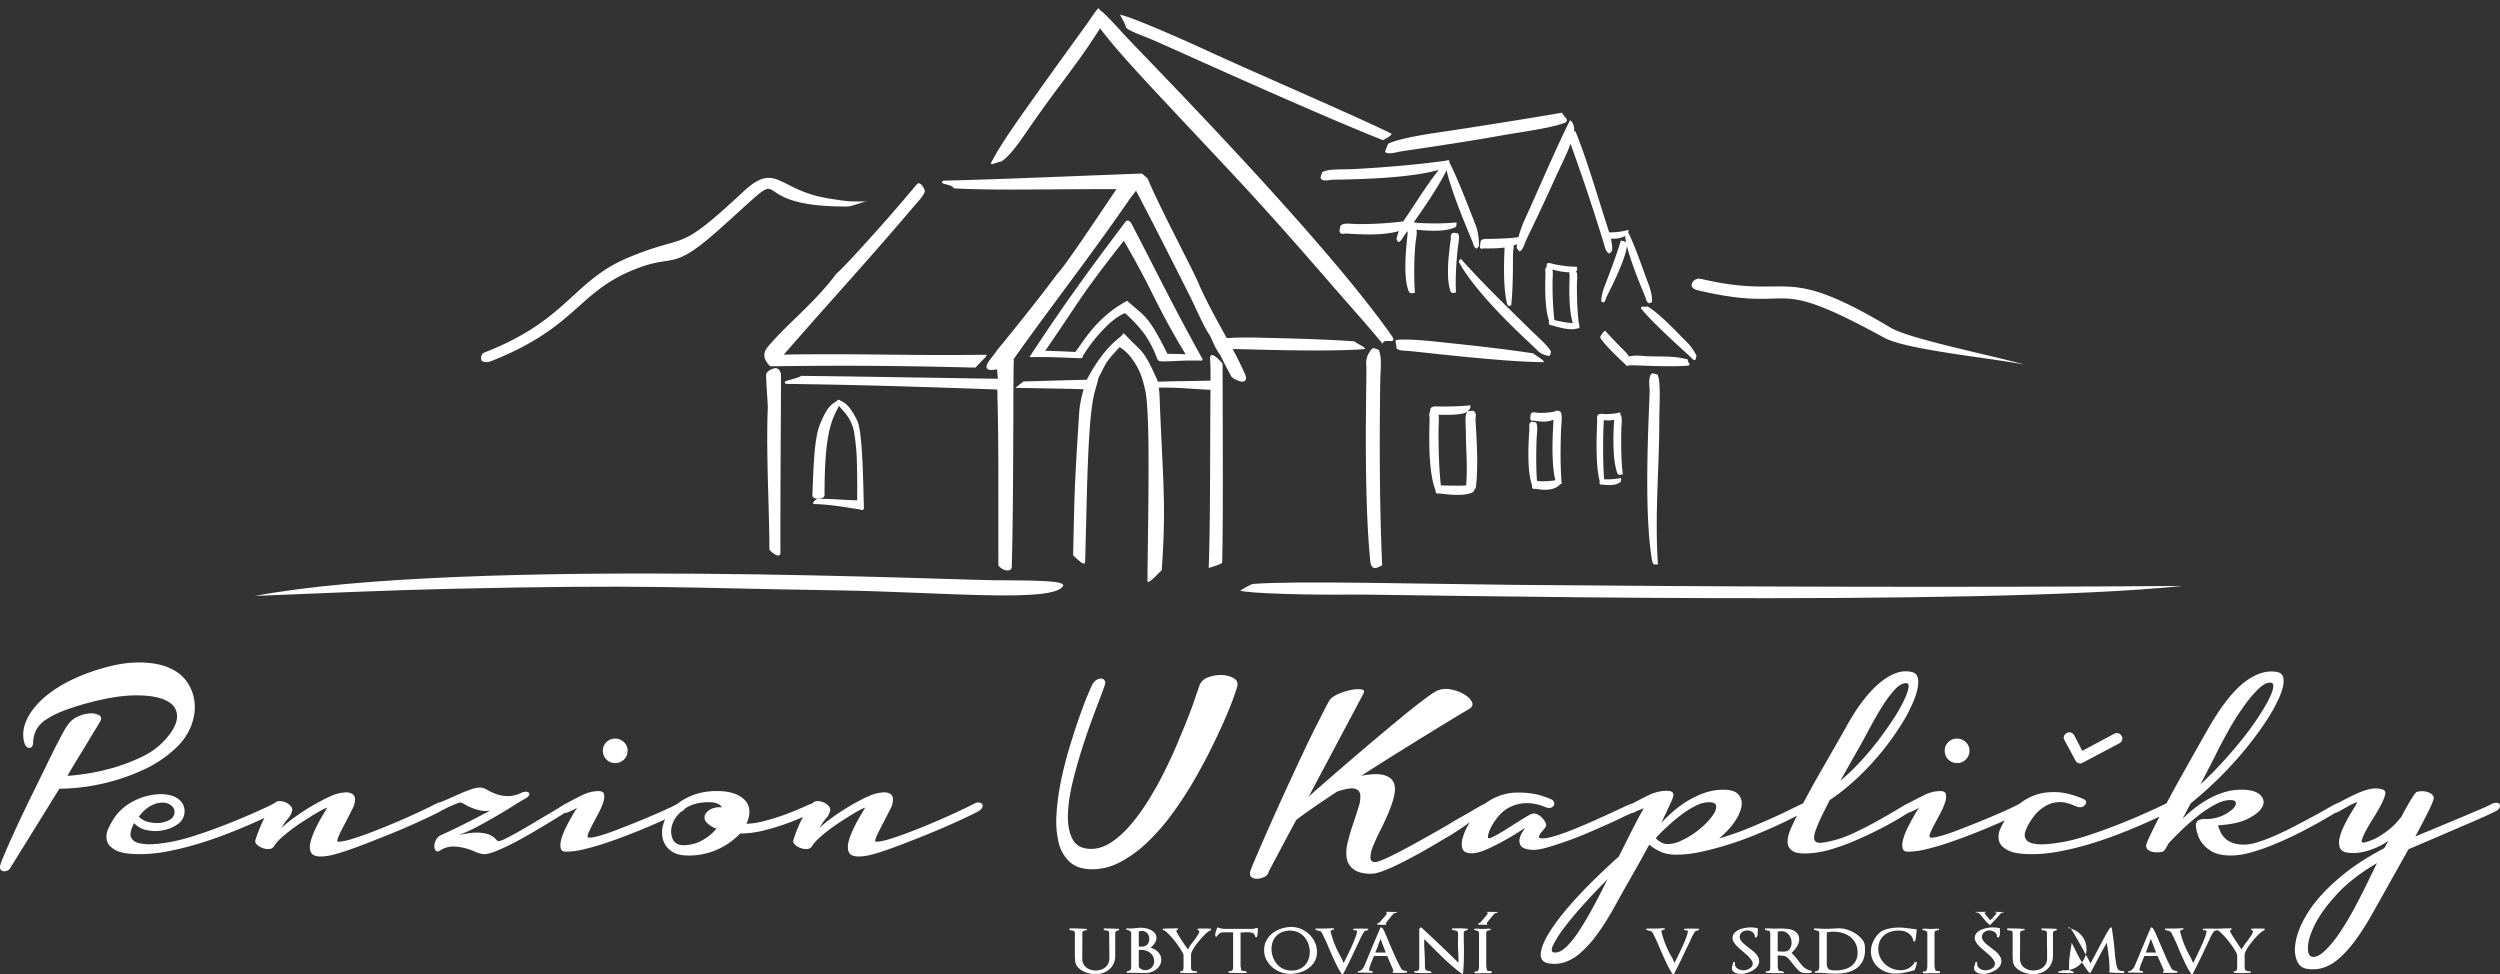 <svg xmlns="http://www.w3.org/2000/svg" width="290" height="113" viewBox="0 0 76.729 29.898"><rect x="0" y="0" width="76.729" height="29.898" fill="#333333" stroke="none"/><g fill="#fff"><path d="M30.836 17.81c-.827.043-16.48-.74-23.015.48 1.744-.073 4.25-.18 5.994-.218 6.132-.138 6.952-.028 11.84.046 3.255.049 6.718.4 6.978-.143.012-.123-.423-.16-1.797-.164M41.426 18.248c1.139-.018 19.172.396 25.563-.265-6.698.053-14.863.021-20.53-.033-2.667-.026-6.784-.133-8.007-.027-.046.004-.309.15-.386.202.19.09 2.222.141 3.36.123" fill-rule="evenodd"/><path d="M25.337 14.09c-.021.317-.03.673-.031 1.094.005.054-.036.09-.092.108a.372.372 0 0 1-.144.014c-.07-.008-.13-.038-.136-.092-.001-.017.001-.042.002-.06.031-.877.061-1.7.218-2.097.213-.538.34-.624.471-.713.031-.021.063-.043.097-.071l.009-.008.01.004c.055.021.058.064.032.134-.014.036-.037.082-.065.137a2.674 2.674 0 0 0-.26.698c-.055.26-.09.536-.11.852"/><path d="M26.306 15.438c.005-.404.006-.822-.006-1.204a6.602 6.602 0 0 0-.09-.99c-.069-.346-.25-.548-.372-.684-.107-.12-.173-.193-.09-.273l.01-.01.051.026c.135.07.258.132.493.587.156.301.185 1.562.208 2.534l.003.164c-.002.032-.015.05-.033.057a.063.063 0 0 1-.043 0 .14.14 0 0 1-.04-.022.234.234 0 0 1-.09-.185"/><path d="M26.455 15.645c-.132-.019-.26-.039-.381-.058-.354-.056-.658-.104-1.093-.117a.026.026 0 0 1-.02-.007c-.007-.009-.009-.02-.004-.033a.106.106 0 0 1 .013-.025.318.318 0 0 1 .122-.097l.004-.001h.004c.313.005.479.014.676.025.165.009.354.02.668.03h.001c.018.001.031.027.04.062a1.01 1.01 0 0 1 .022.158.103.103 0 0 1-.01.04c-.008.013-.02.022-.033.023h-.008zM23.93 11.507c-.003 1.421-.022 3.9-.018 5.474-.003.08-.164-.018-.257-.124-.01-1.338-.104-2.993-.051-4.315.006-.163-.039-.564-.051-1.032-.001-.095.2-.171.252-.173.052-.001.125.075.126.17" fill-rule="evenodd"/><path d="M37.523 11.167l.003 1.223c.005 1.696.012 3.693-.015 4.876v.007l-.006.006c-.034.038-.29.117-.366.14l-.042.014.002-.028c.036-1.083.04-2.466.044-3.77.002-.584.004-1.152.009-1.67-.19-.01-.356-.02-.516-.03-.345-.023-.658-.044-1.074-.039.022.116.027.26.033.416l.003.101c.021.522.043.967.062 1.364.066 1.368.106 2.178-.005 3.718l-.001.012-.011.005a1.815 1.815 0 0 0-.077.076c-.103.104-.267.27-.319.27-.02 0-.03-.012-.03-.036.003-.355.008-.722.013-1.091.025-1.965.052-4.007-.07-4.7-.016-.087-.035-.154-.05-.209a2.044 2.044 0 0 0-.324-.748 1.374 1.374 0 0 0-.42-.421c-.37.389-.412.473-.538.723l-.115.223c-.005.038-.027.119-.067.262l-.046.163c-.183.66-.224 2.353-.266 4.086-.01.384-.019.77-.03 1.147 0 .01-.002.017-.006.023-.011.02-.032.022-.058.012a.314.314 0 0 1-.066-.038 2.014 2.014 0 0 1-.233-.209l-.005-.006.012-.553c.033-1.472.038-1.7.176-3.85a2.87 2.87 0 0 1 .052-.357c.026-.131.058-.255.083-.332-.313-.01-.676-.018-1.03-.025l-1.012-.017h-.056l.253-.199h.007c.234-.004.487-.011.773-.02.332-.01.71-.022 1.16-.03.426-.807.787-1.113.98-1.277a.64.64 0 0 0 .135-.132l.012-.023.044.042.002-.003.014.015c.126.137.223.23.303.308.252.243.351.34.695 1.128.338-.011.557-.014.808-.017.213-.003.45-.006.806-.015v-.37c0-.031-.002-.07-.005-.118-.003-.053-.007-.117-.008-.197 0-.147.094-.11.192-.03.083.068.17.169.186.187l.005.006v.007z"/><path d="M34.666 6.048c-1.226 1.784-2.336 3.186-3.6 4.967.015.068.006.162.005.205-.006.201-.001.4-.008.6-.004 1.673-.008 4.298-.052 5.6-.022.07-.189.08-.328-.078-.013-1.481.018-3.503-.03-5.173a1.56 1.56 0 0 0-.011-.252c-2.24-.084-4.068-.14-6.495-.175-.12-.001.342-.091.457-.166 2.368.027 3.257.048 6.068.09a12.306 12.306 0 0 1-.033-.383c-.605.145-.204-.217-.03-.473.516-.65 1.197-1.466 1.88-2.39.247-.245 1.256-1.78 1.852-2.655-2.584-.004-3.623.044-5.042-.022-.063-.12-.504-.154-.287-.16 2.132-.055 3.405-.121 5.986-.214a.055.055 0 0 1 .033 0 .045.045 0 0 1 .034.023c.036.037.109.079.134.132.365.883 1.475 2.95 1.591 3.286.474 1.035 1.022 1.854 1.387 2.694.14.322-.319.093-.351.032-.168-.313-.181-.342-.334-.649-.184-.241-.245-.483-.345-.642-.811-1.615-1.557-3.1-2.251-4.423a.197.197 0 0 1-.015-.066c-.064.108-.179.242-.215.292" fill-rule="evenodd"/><path d="M23.903 13.268l.008-1.76v-.004a.179.179 0 0 0-.04-.106c-.02-.025-.045-.04-.065-.04h-.001a.427.427 0 0 0-.169.068c-.036.025-.063.054-.063.084.006.237.02.458.033.64.012.174.02.312.018.393-.034.852-.007 1.843.019 2.798.014.523.029 1.035.032 1.508.047.053.11.102.16.127a.137.137 0 0 0 .044.015c.006 0 .01 0 .011-.002l.002-.007c-.003-1.034.004-2.457.01-3.714"/><path d="M23.97 11.507c0 .431-.003.96-.006 1.53l-.002.255c-.006 1.251-.013 2.662-.01 3.69a.08.08 0 0 1-.012.04.061.061 0 0 1-.029.023.083.083 0 0 1-.038.005.149.149 0 0 1-.03-.007.547.547 0 0 1-.129-.076.698.698 0 0 1-.089-.084l-.01-.011v-.015a45.825 45.825 0 0 0-.011-.738l-.02-.776c-.027-.957-.054-1.949-.02-2.802.002-.039 0-.092-.003-.158l-.015-.23v-.005c-.012-.18-.027-.398-.033-.637 0-.026.009-.05.024-.072a.253.253 0 0 1 .065-.062.522.522 0 0 1 .201-.08h.003c.019 0 .04.007.059.018.018.01.037.026.052.045a.239.239 0 0 1 .053.142v.005z"/><path d="M30.257 10.928l.01-.01.01.01-.34.355a173.157 173.157 0 0 0-2.964-.053c-.98-.008-2.01-.005-3.262.011h-.077l-.022-.026c-.092-.106-.268-.307-.044-.573.249-.297.541-.581.846-.877.419-.407.862-.838 1.252-1.36l.003-.004c.14-.114.573-.579 1.054-1.114a52.37 52.37 0 0 0 1.422-1.639.07.07 0 0 1 .025-.019c.025-.01.05-.004.076.012a.27.27 0 0 1 .064.064.443.443 0 0 1 .072.145c.021.09-.197.33-.29.434l-.027.03c-.871 1.027-1.6 1.847-2.364 2.705a227.45 227.45 0 0 0-1.646 1.865c1.2-.02 2.156-.01 3.133 0 .932.01 1.884.02 3.088.004v.04h-.02zm0-.02h-.007a.015.015 0 0 1 .004-.003z" fill-rule="evenodd"/><path d="M28.972 5.59c0 .004.003.004.01.003-.007-.004-.01-.008-.01-.003"/><path d="M34.699 6.07c-.35.509-.69.986-1.026 1.45-.334.46-.668.912-1.005 1.367l-.769 1.042c-.259.353-.522.716-.79 1.095.008.057.005.123.003.169l-.002.029-.002.138-.002.3c0 .054-.001.108-.003.161v.154a566.55 566.55 0 0 1-.012 2.878c-.007.995-.019 1.937-.04 2.568l-.002.01a.096.096 0 0 1-.029.044.122.122 0 0 1-.036.022.168.168 0 0 1-.044.01.292.292 0 0 1-.1-.011.366.366 0 0 1-.098-.049.475.475 0 0 1-.089-.078l-.01-.011v-.015c-.002-.26-.003-.539-.003-.828v-.913c.002-1.13.004-2.354-.027-3.432-.002-.013 0-.036.001-.05l-.001-.052-.003-.058-.005-.055a411.007 411.007 0 0 0-3.142-.104 227.107 227.107 0 0 0-3.316-.069.078.078 0 0 1-.041-.01.038.038 0 0 1-.019-.034c0-.021.023-.037.059-.05.029-.011.069-.023.114-.035h.003c.114-.033.265-.075.32-.11l.01-.007h.011c1.456.017 2.353.031 3.48.05l.179.002c.654.01 1.396.023 2.365.037-.01-.097-.019-.195-.026-.293a.691.691 0 0 1-.222.02c-.06-.008-.091-.035-.1-.074-.01-.042.01-.096.048-.156.035-.057.084-.12.133-.182l.002-.002c.04-.052.082-.104.113-.15.042-.069.16-.2.217-.271l.234-.291c.216-.268.448-.556.69-.864.242-.306.491-.63.74-.966l.004-.004c.093-.093.3-.377.553-.742.256-.367.554-.811.832-1.223l.42-.622c-.858-.001-1.544.004-2.13.008h-.019c-.566.004-1.04.007-1.488.004a32.59 32.59 0 0 1-1.332-.034l-.023-.002-.01-.02c-.013-.024-.055-.046-.104-.065a1.485 1.485 0 0 0-.153-.046.43.43 0 0 1-.06-.018c-.022-.01-.035-.022-.035-.04 0-.019.01-.032.031-.04a.227.227 0 0 1 .067-.008c1.371-.036 2.388-.076 3.627-.125l.038-.001c.673-.027 1.414-.056 2.317-.09h.01l.013-.001h.013l.01.003a.107.107 0 0 1 .036.015.084.084 0 0 1 .013.01l.009.012.016.014.023.019c.018.014.037.03.055.047a.216.216 0 0 1 .045.06l.001.003c.202.487.632 1.34.996 2.06l.002.005c.292.577.54 1.068.593 1.22.118.258.24.502.363.736.124.235.248.46.369.68.242.44.471.856.655 1.277a.348.348 0 0 1 .028.095c.004.03 0 .055-.01.075a.092.092 0 0 1-.032.035.117.117 0 0 1-.047.017.198.198 0 0 1-.044.001.331.331 0 0 1-.05-.008.671.671 0 0 1-.154-.062.33.33 0 0 1-.114-.086 15.26 15.26 0 0 1-.278-.535c-.019-.036-.037-.075-.055-.111a2.074 2.074 0 0 1-.24-.433l-.001-.001a4.217 4.217 0 0 0-.052-.113 1.017 1.017 0 0 0-.052-.096c-.17-.246-.445-.885-.597-1.187a426.092 426.092 0 0 0-1.125-2.217c-.18-.35-.355-.687-.525-1.01a2.296 2.296 0 0 1-.052.07c-.027.037-.05.065-.07.09l-.045.059z"/><path d="M34.415.967c.05.06.304.325.697.734 1.662 1.728 5.807 6.038 7.608 8.613.055.078.055.118.025.14-.025.017-.07.015-.118.012-.073-.003-.16-.007-.179.053l-.011.034-.023-.028c-.394-.473-.706-.827-1.048-1.216-.177-.2-.362-.411-.58-.664-1.812-2.09-2.579-2.906-3.832-4.24l-.823-.876-.13-.14c-.882-.94-1.754-1.871-2.238-2.52a18.973 18.973 0 0 1-.606.901c-.626.872-.845 1.103-1.722 2.38-.226.329-.465.644-.696.805-.096 0-.375.15-.32.042.297-.588.874-1.38 1.413-2.14.805-1.136 1.58-2.187 1.634-2.278a4.39 4.39 0 0 1 .186-.26.094.094 0 0 1 .005-.012l.001-.003.003-.003a.044.044 0 0 1 .014-.01c.029-.031.045-.04.055-.033.007.01.017.03.028.053a.8.8 0 0 1 .123.097c.113.104.282.282.534.558zM35.266 1.177c.36.143 4.938 2.239 7.184 3.127.07-.052.329-.168.235-.213-1.218-.593-4.027-1.796-5.672-2.552C36.168 1.15 34.765.535 34.378.45c-.014-.003.198.349.173.38.06.098.354.204.715.347M43.184 10.768c.163.003 2.837.337 4.163.347.15.001-.244-.22-.281-.268-1.012-.156-2.1-.267-3.032-.366-.439-.046-1.017-.084-1.202-.04-.007.002.033.218.028.246.043.053.14.077.324.08M37.754 10.712c.16-.01 2.808.102 4.107.004.147-.01-.257-.195-.297-.24-1.004-.07-2.079-.092-3-.114-.434-.01-1.003 0-1.18.058-.007.003.05.21.046.24.047.048.144.063.324.052M41.935 11.222c.02.266-.1 3.788.12 5.992.04.4.32.127.366.144-.084-1.873-.082-3.782-.063-5.392.008-.758.065-.91-.037-1.227a.743.743 0 0 0-.184-.056.616.616 0 0 0-.202.539M50.628 11.92c.022.228-.213 3.55.07 5.241.04.23.075.14.186.167-.1-1.536.041-2.991.042-4.312 0-.622.053-1.255-.048-1.514a.802.802 0 0 0-.177-.044c-.077.064-.098.203-.073.462M42.913 4.663c.134-.032 1.622-.23 3.129-.498.672-.12 1.492-.22 1.95-.384.227-.081-.007-.197-.048-.322a187.9 187.9 0 0 1-3.939.627c-.541.081-1.174.206-1.396.325a1.423 1.423 0 0 0-.1.252c.058.056.18.055.404 0M47.172 10.742c-.101-.12-1.65-1.461-2.328-2.58-.1-.165-.078-.145-.007-.217.707.79 1.416 1.47 2.053 2.098.3.296.622.565.713.749a.68.68 0 0 1-.037.126c-.056.015-.278-.038-.394-.176M44.513 7.448c.01-.081.017-.135.016-.146a.187.187 0 0 1 .01-.101.105.105 0 0 1 .067-.056h.008c.017 0 .053.005.081.009.026.003.049.008.053.014.051.065.032.187.011.323a2.88 2.88 0 0 0-.02.145c-.02.197-.04.413-.05.638a7.036 7.036 0 0 0-.004.686l.001.023-.022-.003c-.004 0-.013.001-.023.004-.043.012-.1.027-.13-.063-.137-.425-.04-1.156.001-1.473M50.04 11.211c.07-.01 1.122.061 1.767.012.116-.009-.027-.116-.003-.19-.481-.135-.976-.07-1.41-.11a1.275 1.275 0 0 0-.4.016l-.02-.029a.901.901 0 0 0-.1-.123 16.64 16.64 0 0 1-.602-.627l-.013-.014-.015.015c-.026.026-.16.164-.122.22.16.233.525.579.68.727a2.115 2.115 0 0 1 .115.111c.016.012.03.015.043.012l.01-.003.003-.008.004-.007c.019.003.04.002.063-.002" fill-rule="evenodd"/><path d="M47.54 9.844v.016c-.001.012-.005.052-.003.06.006.024.016.04.03.051.015.011.033.015.056.013a.88.88 0 0 1 .068.019c.15.044.481.141.69.084a.144.144 0 0 0 .05-.01l.02-.005.025.004-.004-.025-.002-.014c.005-.013.003-.03 0-.062l-.005-.045h-.009a7.712 7.712 0 0 1-.045-.547c-.01-.218-.013-.429-.013-.621 0-.047.002-.095.005-.141.006-.127.011-.241-.033-.305.04-.019.038-.03.032-.086l-.005-.043h-.017c-.098 0-.208-.008-.316-.02a4.061 4.061 0 0 1-.354-.056c-.023-.004-.046-.01-.067-.017-.07-.019-.13-.035-.164 0-.004.005-.007.02-.008.038 0 .012-.004.049-.002.058l.003.007a.086.086 0 0 0-.04.05.194.194 0 0 0 0 .097c.002.011.001.063-.001.141-.008.292-.026.947.11 1.36zm.106-1.572c.124.033.34.087.524.084a.21.21 0 0 0 .003.09c.002.01 0 .063-.002.142-.008.286-.025.916.102 1.333a3.866 3.866 0 0 1-.494-.08c-.023-.004-.046-.011-.068-.018l-.004-.002a7.83 7.83 0 0 1-.045-.547c-.01-.217-.013-.426-.012-.616 0-.046.002-.094.004-.14.005-.094.009-.181-.008-.246"/><path d="M46.804 7.454c.035-.1.443-.909.892-1.91.18-.403.378-.78.507-1.13a66.099 66.099 0 0 1 1.037 3.11c.039.168.1.246.154.258a.645.645 0 0 0 .087-.091 1.371 1.371 0 0 0-.041-.367c.13.007.303-.002.438-.084l.001.017c.006.056.016.116.03.18a.324.324 0 0 0-.164-.05c-.138.466-.35 1.011-.5 1.404-.072.184-.106.378-.097.464 0 .003.045.024.062.03.036-.012.06-.052.08-.13.017-.067.56-1.044.645-1.6.12.486.381 1.12.506 1.423.039.094.064.156.068.17a.39.39 0 0 0 .04.106.114.114 0 0 0 .061.052l.006.002.006-.002a.671.671 0 0 0 .048-.02c.018-.009.032-.02.033-.028a.934.934 0 0 0-.022-.244 1.728 1.728 0 0 0-.082-.283 25.063 25.063 0 0 1-.159-.432c-.14-.389-.302-.835-.452-1.131l-.006-.01h-.012c.008-.02.008-.046.012-.104-.192.058-.424.08-.583.077h-.012a7.532 7.532 0 0 0-.052-.167c-.265-.814-.643-2.116-.986-2.94a.286.286 0 0 0-.039.017c.02-.167-.042-.309-.126-.348-.453.915-1 2.198-1.382 3.036a3.138 3.138 0 0 0-.196.547c-.216.037-.45.044-.65.05l-.186.007c-.032.001-.063 0-.094 0-.09-.002-.171-.003-.226.053a.222.222 0 0 0-.012.064 1.393 1.393 0 0 1-.017.111v.005c0 .032.01.052.03.062.018.01.043.008.075-.003.007-.002.043-.001.098 0 .122 0 .334.003.552-.028.001.02 0 .075-.004.153-.012.33-.038 1.077.08 1.56.02.075.049.085.077.078.009-.002.017-.007.024-.01.005-.003.007-.006.008-.005l.02.004.002-.02c.025-.24.037-.495.044-.747.007-.25.008-.5.008-.73 0-.08.006-.148.012-.207.005-.053.009-.099.007-.139.038-.012.074-.025.11-.04-.007.04-.011.077-.015.113 0 .007.06.083.083.108.06-.007.11-.085.172-.26M45.2 7.442c-.005-.019-.037-.095-.085-.212-.176-.421-.567-1.36-.718-2.003-.12.244-.292.531-.473.811-.185.287-.38.567-.536.787.028.002.059.006.09.01l.11.01c.163.009.365.014.574.011.176-.003.356-.011.52-.028l.022-.002-.003.054c-.002.067-.003.08-.07.109-.17.073-.405.094-.629.093a5.34 5.34 0 0 1-.533-.033c.026.068.01.167-.006.276-.007.045-.015.093-.02.14a9.893 9.893 0 0 0-.018 1.505l.002.023-.023-.003c-.005-.001-.016.001-.028.004-.047.01-.109.023-.143-.064-.168-.423-.08-1.274-.044-1.635.009-.09.015-.15.013-.16a.25.25 0 0 1-.003-.045c-.071.098-.118.163-.127.18a.603.603 0 0 1-.08.116c-.026.028-.05.04-.075.038h-.01l-.004-.008a.756.756 0 0 1-.029-.051c-.009-.018-.015-.035-.013-.042l.004-.015c.016-.056.037-.132.068-.216-.494.144-1.174.102-1.49.083a1.437 1.437 0 0 0-.167-.006c-.048.011-.085.011-.112 0-.03-.014-.047-.04-.054-.079v-.007l.02-.102a.218.218 0 0 1 .02-.061c.076-.07.209-.06.357-.05.051.003.105.007.157.008a10.878 10.878 0 0 0 1.407-.083l.023-.038.03-.045c.083-.12.178-.265.28-.42.233-.355.502-.766.755-1.076-.909.25-2.37.282-3.019.296a4.596 4.596 0 0 0-.318.011.565.565 0 0 1-.193.011c-.05-.01-.082-.033-.1-.072l-.001-.005.001-.007c.006-.023.02-.07.032-.106.011-.032.023-.06.03-.064.132-.074.374-.078.646-.083.096-.001.196-.003.296-.008.427-.02.953-.057 1.494-.105.459-.042.93-.093 1.361-.153l.057-.02.006.011.03-.004.002.066c.23.444.487 1.104.685 1.614l.116.296c.097.245.106.491.11.63l.001.018c0 .007-.01.022-.023.037a.732.732 0 0 1-.04.041l-.006.006-.01-.001c-.024-.004-.045-.021-.065-.054a.58.58 0 0 1-.05-.129" fill-rule="evenodd"/><path d="M43.874 13.004c.002-.109.004-.18.001-.197a.31.31 0 0 1 0-.134.134.134 0 0 1 .017-.038l.006-.055a.16.16 0 0 1 .012-.05c.05-.062.133-.059.228-.055l.057.001c.133.002.302.001.48-.006.139-.005.284-.014.424-.028l.03-.003v.03c.001.048-.023.09-.056.125a.343.343 0 0 1-.14.089c-.222.059-.58.05-.783.046.015.086.01.2.005.32-.003.064-.005.13-.005.195 0 .265.003.555.015.856.01.26.029.53.057.798l.03.001.135.003c.174.003.417.009.61-.003.035-.382.02-.76.006-1.116-.006-.177-.013-.348-.013-.513 0-.065-.003-.132-.006-.197-.009-.186-.016-.352.05-.438.007-.009.035-.015.068-.02l.097-.01h.006l.006.003a.125.125 0 0 1 .076.082c.011.035.01.08 0 .137-.004.022.002.133.012.297.025.431.072 1.225 0 1.816a.142.142 0 0 1-.063.106.058.058 0 0 1-.03.057c-.226.135-.732.077-.95.051a2.129 2.129 0 0 0-.091-.01c-.027.008-.049.008-.066 0-.02-.01-.031-.028-.037-.054V15.08a.45.45 0 0 0-.015-.069.29.29 0 0 1-.015-.036c-.191-.564-.169-1.546-.159-1.972M46.993 13.112c.003.018 0 .077-.006.167-.02.324-.062 1.057.06 1.51a.093.093 0 0 1 .07-.035c-.014-.2-.02-.4-.022-.595a15.64 15.64 0 0 1 .011-.686c.002-.054.006-.106.01-.156.01-.137.02-.26-.017-.314-.004-.005-.005.006-.018.004l-.061-.01a.05.05 0 0 0-.025.03.195.195 0 0 0-.002.085zm.087 1.76c.013.012.028.007.04.003l.006-.002-.005-.063c-.016.002-.03.008-.037.021-.002.003 0 .01-.002.026l-.002.016zm.01.077c.014-.005.04 0 .08.005.138.02.456.067.635-.09-.02-.009-.038-.03-.053-.072a2.295 2.295 0 0 1-.5.032c-.021-.001-.043-.005-.063-.008l-.012-.002.006.08.003.036-.035-.007-.013.004a.126.126 0 0 1-.063.01c.002.009.003.014.005.016zm.748-2.333v-.014l-.031.008a.92.92 0 0 0-.042-.006h-.008l-.007.003a.114.114 0 0 0-.037.026 2.168 2.168 0 0 1-.51.037c-.019-.001-.039-.005-.058-.008-.065-.01-.123-.02-.16.043a.22.22 0 0 0-.01.048c-.002.02-.01.065-.009.082.003.031.011.053.025.066.018.016.04.018.068.006l.051.009c.121.018.375.056.57-.036l-.005.101c-.021.378-.07 1.235.062 1.758a2.245 2.245 0 0 1-.482.03c-.019-.001-.039-.005-.058-.008l-.025-.003a9.662 9.662 0 0 1-.022-.6c-.002-.24.004-.47.011-.683.002-.05.006-.103.01-.154.012-.147.022-.278-.027-.35-.005-.007-.028-.014-.054-.018a1.478 1.478 0 0 0-.072-.01l-.007-.002-.006.003a.103.103 0 0 0-.063.066.244.244 0 0 0-.003.11 2 2 0 0 1-.007.156c-.02.34-.066 1.122.075 1.578l.014.036a.201.201 0 0 0-.003.04c.003.03.011.052.026.065.018.015.04.017.067.006l.052.008c.146.021.487.071.685-.11a.115.115 0 0 0 .033-.04l.014-.006.035.008-.002-.037c-.022-.282-.03-.565-.032-.838 0-.273.006-.537.014-.778.002-.058.007-.119.011-.177.013-.166.023-.314-.026-.394-.005-.009-.029-.016-.056-.021h-.001zM49.732 12.728v-.072l-.034.008a1.813 1.813 0 0 1-.444.044c-.013 0-.028-.003-.043-.004-.038-.006-.074-.01-.101.008a.57.57 0 0 0-.023-.003l-.009-.001-.008.004a.103.103 0 0 0-.049.07.339.339 0 0 0-.002.113c.002.013 0 .074-.004.165-.013.358-.043 1.182.071 1.658a.237.237 0 0 0 .012.038l-.002.015c-.002.012-.007.04-.005.05.003.022.01.038.025.047.014.01.031.01.052.003l.038.005c.11.011.364.038.51-.069.034-.024.034-.034.034-.082v-.056l-.034.008a2.141 2.141 0 0 1-.484.033 13.372 13.372 0 0 1-.028-.725c-.003-.252 0-.496.004-.72 0-.053.004-.11.006-.163.004-.075.008-.147.006-.209.08.01.204.02.318-.008l-.005.135c-.015.318-.048 1.051.096 1.476.034.1.088.081.128.067l.013-.004.036.006-.004-.036a8.344 8.344 0 0 1-.043-.687c-.005-.224-.003-.44.001-.639.001-.047.005-.097.008-.144.009-.138.017-.262-.032-.328l-.004-.003"/><path d="M51.882 10.954c-.011-.013-.082-.077-.187-.173-.327-.298-.992-.903-1.316-1.298v-.001c-.021-.03-.018-.049 0-.061.018-.013.053-.01.09-.008.033.002.069.004.079-.005l.01-.008.011.007c.326.202.69.574.987.875.075.077.146.15.21.213.064.062.118.128.163.19.063.089.109.171.136.226a.177.177 0 0 1-.01.061.915.915 0 0 1-.018.065l-.004.01-.009.002c-.02.005-.04-.001-.065-.019a.453.453 0 0 1-.077-.076M14.871 10.818c2.561-1 2.708-2.2 4.413-2.913 1.865-.778 1.441-.073 3.521-2.016 1.027-.959 1.068-.05 2.611.199.653.105.64.096 1.198.096-.15.009-.464.153-.609.154-3.533.02-1.343-1.608-3.913.687-1.546 1.382-1.336.705-2.705 1.279-1.68.704-1.733 1.772-4.36 2.798-.07.017-.25.025-.26-.074-.012-.1.035-.193.104-.21M52.211 8.56c2.838.666 2.418-.53 5.824 1.502.575.343 3.192.866 4.106 1.13-.992-.2-3.631-.454-4.307-.824-3.694-2.022-2.546-.712-5.721-1.457-.123-.032-.221-.086-.187-.2.034-.115.162-.182.285-.15" fill-rule="evenodd"/><path d="M51.452 26.232c-.195 0-.36-.032-.496-.096a1.442 1.442 0 0 1-.338-.213l-.017.033c-.173.318-.353.642-.542.973-.19.33-.365.643-.526.938-.195.345-.38.633-.555.864a3.19 3.19 0 0 1-.509.546 1.366 1.366 0 0 1-.484.267 1.03 1.03 0 0 1-.488.017c-.161-.039-.23-.15-.204-.334.025-.183.133-.421.325-.713s.463-.627.813-1.006c.35-.378.768-.784 1.252-1.218l.396-.788c.137-.27.26-.502.372-.697a8.295 8.295 0 0 1-.175.071.318.318 0 0 0-.092.046c-.062.028-.11.035-.146.02-.036-.013-.059-.035-.067-.066-.008-.03-.003-.067.017-.108a.232.232 0 0 1 .112-.105c.184-.1.348-.185.493-.254.144-.07.286-.113.425-.13.083-.01.16-.01.23 0 .07.012.107.048.112.11.006.038-.028.135-.1.29a34.51 34.51 0 0 1-.275.577c.105-.112.226-.227.363-.347.136-.12.286-.23.45-.33.164-.099.338-.181.522-.245.183-.064.375-.096.575-.096.223 0 .377.05.463.15.087.1.116.225.088.375-.028.15-.103.312-.225.484a2.49 2.49 0 0 1-.46.484c.296-.083.586-.183.873-.3a22.294 22.294 0 0 0 1.364-.61c.156-.077.253-.124.292-.141a.208.208 0 0 1 .13-.021c.035.008.06.025.074.05.014.025.011.057-.008.096a.318.318 0 0 1-.13.117 5.349 5.349 0 0 1-.283.154c-.145.075-.323.162-.534.259-.211.097-.446.199-.705.304a10.107 10.107 0 0 1-1.623.505 3.652 3.652 0 0 1-.759.088zm1.001-1.61a.918.918 0 0 0-.409.108c-.144.072-.289.163-.434.271a5.53 5.53 0 0 0-.425.355c-.14.128-.262.25-.367.367a.63.63 0 0 0 .163.13.424.424 0 0 0 .212.053.952.952 0 0 0 .388-.096 2.62 2.62 0 0 0 .784-.546c.109-.111.19-.214.247-.309.055-.094.073-.174.054-.238-.02-.063-.09-.096-.213-.096zm-4.722 4.614c.11 0 .233-.067.367-.2.133-.134.268-.308.404-.522.137-.214.274-.45.414-.71.139-.258.27-.512.392-.763l.033-.058c-.245.245-.487.499-.726.763-.24.264-.442.508-.609.73a3.146 3.146 0 0 0-.346.547c-.064.142-.04.213.07.213zm7.526-4.423c.1-.189.207-.387.32-.596.115-.208.233-.418.356-.63.122-.211.241-.42.358-.626l.334-.584c.161-.3.328-.567.5-.8.173-.234.347-.428.522-.58.175-.154.349-.263.521-.33a.85.85 0 0 1 .51-.042c.122.028.187.117.195.267.009.15-.03.338-.117.563a4.566 4.566 0 0 1-.383.751 8.28 8.28 0 0 1-1.352 1.656 6.471 6.471 0 0 1-.863.693l-.209.417a4.512 4.512 0 0 0-.238.555c-.041.13-.046.222-.012.275.033.053.104.074.213.063.108-.011.254-.042.437-.092.184-.05.388-.13.614-.238.225-.108.443-.22.655-.338.21-.117.397-.224.559-.321.16-.097.272-.163.333-.196.062-.034.113-.046.155-.038.042.009.07.025.083.05.014.025.015.056.004.092a.186.186 0 0 1-.075.096l-.204.125a10.556 10.556 0 0 1-.951.526c-.203.1-.413.196-.63.288a6.56 6.56 0 0 1-.655.238c-.22.066-.424.108-.613.125-.29.028-.488.008-.597-.059a.323.323 0 0 1-.163-.292c0-.128.042-.28.126-.458.083-.179.172-.365.267-.56zm1.226-.85c.2-.167.399-.356.597-.568.197-.211.38-.428.55-.65.17-.223.324-.44.463-.651.14-.212.25-.4.33-.568.08-.166.13-.301.15-.404.02-.103-.004-.155-.071-.155-.111 0-.23.068-.355.205a3.582 3.582 0 0 0-.388.525c-.133.215-.27.452-.408.714-.14.261-.281.517-.426.767zm2.07.7c.205-.11.384-.203.537-.275.153-.072.308-.108.463-.108.1 0 .158.033.171.1a.51.51 0 0 1-.029.254 2.058 2.058 0 0 1-.146.334l-.18.338a3.237 3.237 0 0 0-.129.27c-.03.076-.029.12.005.13.05.011.147-.003.292-.042.144-.038.313-.094.504-.166a29.671 29.671 0 0 0 1.21-.489c.186-.08.345-.151.476-.212.13-.062.212-.103.246-.125.056-.04.107-.055.154-.046.048.008.08.026.096.054.017.028.017.064 0 .108-.016.045-.055.084-.117.117l-.266.13a20.003 20.003 0 0 1-1.977.81 8.07 8.07 0 0 1-.718.212 2.535 2.535 0 0 1-.585.083c-.089 0-.143-.03-.162-.092a.472.472 0 0 1 0-.233c.02-.095.054-.198.104-.31.05-.11.103-.216.159-.316.055-.1.105-.188.15-.263.044-.075.075-.124.092-.146a.535.535 0 0 1-.092.059c-.05.027-.109.055-.175.083-.062.028-.11.035-.146.02a.114.114 0 0 1-.071-.066c-.011-.03-.007-.067.012-.108.02-.042.06-.077.121-.105zm1.893-1.627a.377.377 0 0 1-.384.384.373.373 0 0 1-.375-.384c0-.1.036-.186.108-.258a.363.363 0 0 1 .267-.109c.106 0 .196.037.272.109a.347.347 0 0 1 .112.258zm3.496 1.486c.05.022.078.05.083.083a.117.117 0 0 1-.029.096.212.212 0 0 1-.104.067.222.222 0 0 1-.15-.013 8.334 8.334 0 0 0-.234-.088.878.878 0 0 0-.73.071 1.26 1.26 0 0 0-.405.384 1.584 1.584 0 0 0-.204.376c-.042.116-.033.21.025.283.058.073.18.116.363.13.183.013.456-.013.818-.08.172-.033.361-.082.567-.146.206-.064.416-.135.63-.213a18.314 18.314 0 0 0 1.193-.48 24.93 24.93 0 0 0 .68-.312c.06-.034.11-.043.146-.03.036.015.057.038.062.072.006.033-.004.072-.029.117a.317.317 0 0 1-.13.116c-.038.023-.129.067-.27.134a19.798 19.798 0 0 1-1.248.53c-.266.102-.543.197-.83.283a9.258 9.258 0 0 1-.871.217 4.85 4.85 0 0 1-.843.096c-.362.006-.623-.03-.785-.108-.16-.078-.258-.176-.291-.292a.544.544 0 0 1 .037-.376c.058-.133.13-.258.213-.375.1-.134.222-.262.367-.384.144-.122.313-.217.505-.284.191-.066.41-.094.655-.083.244.011.514.08.809.209zm-.434-2.045c.061 0 .111.028.15.084l.25.484.985-.526a.162.162 0 0 1 .13-.012.164.164 0 0 1 .095.087c.023.04.027.08.013.121a.168.168 0 0 1-.08.096l-1.134.6a.142.142 0 0 1-.121.013.169.169 0 0 1-.096-.079l-.334-.626a.128.128 0 0 1-.02-.12.168.168 0 0 1 .079-.096.136.136 0 0 1 .083-.026zm4.948 2.078c-.145 0-.305.047-.48.142a3.6 3.6 0 0 0-.526.35c-.175.139-.342.285-.5.438-.159.153-.291.288-.397.405-.078.155-.136.239-.175.25a.698.698 0 0 1-.3.008.368.368 0 0 1-.142-.058.158.158 0 0 1-.067-.117c-.005-.033.021-.114.08-.242.058-.128.136-.288.233-.48a42.877 42.877 0 0 1 .743-1.385 190.104 190.104 0 0 1 .821-1.455c.39-.69.763-1.175 1.118-1.456.356-.281.699-.391 1.027-.33.122.023.187.102.196.238.008.136-.034.312-.125.526a4.937 4.937 0 0 1-.4.726c-.176.27-.382.55-.618.842-.237.292-.5.584-.793.876-.292.292-.597.566-.914.822l-.25.475c.106-.105.225-.21.359-.317.134-.105.277-.201.43-.287.153-.086.314-.156.484-.209.17-.053.346-.08.53-.08.277 0 .47.054.58.16.108.105.131.223.07.354-.061.13-.206.254-.434.371-.228.117-.54.186-.934.209.022.066.049.135.08.204.03.07.076.134.137.192.061.059.139.106.233.142.095.036.215.054.36.054a1.5 1.5 0 0 0 .437-.083c.175-.056.359-.127.55-.213.193-.086.387-.18.585-.284.197-.103.38-.2.55-.292.17-.091.315-.172.435-.242.119-.07.198-.112.237-.13a.287.287 0 0 1 .142-.037c.04.003.064.016.075.038.011.022.01.051-.004.088a.271.271 0 0 1-.104.112c-.04.022-.123.073-.25.15a15.316 15.316 0 0 1-1.089.593c-.226.11-.455.214-.689.308-.233.095-.46.173-.68.234a2.25 2.25 0 0 1-.596.092c-.273 0-.483-.049-.63-.146a.98.98 0 0 1-.322-.321 1.084 1.084 0 0 1-.133-.468c0-.039.011-.072.033-.1 0-.022.02-.039.059-.05a.354.354 0 0 1 .112-.033.509.509 0 0 1 .13 0 1.247 1.247 0 0 0 .788-.3c.075-.073.11-.138.105-.197-.006-.058-.062-.087-.167-.087zm-.918-.484c.211-.195.423-.406.634-.634.211-.228.41-.458.596-.688.187-.231.354-.456.501-.676.148-.22.264-.413.35-.58.087-.167.137-.3.15-.396.015-.098-.017-.146-.095-.146-.111 0-.24.072-.384.216a4.263 4.263 0 0 0-.45.547c-.156.22-.31.464-.46.734-.15.27-.286.53-.408.78zm4.105.634c.189-.1.356-.186.5-.258a3.59 3.59 0 0 1 .393-.172c.117-.041.224-.066.32-.075a.684.684 0 0 1 .289.038c.06.022.079.08.054.171-.025.092-.071.2-.138.325a6.089 6.089 0 0 1-.23.392c-.085.136-.16.262-.22.376a1.46 1.46 0 0 0-.121.275c-.02.07.007.096.08.08a1.69 1.69 0 0 0 .566-.26c.2-.133.365-.28.493-.441l.066-.076c.117-.222.22-.406.31-.55.088-.145.146-.22.174-.225a.526.526 0 0 1 .134-.021.539.539 0 0 1 .163.016.47.47 0 0 1 .141.063.182.182 0 0 1 .08.117c.005.044-.046.178-.155.4-.108.223-.246.487-.413.793a416.96 416.96 0 0 0 1.443-.601l.551-.233c.156-.067.27-.12.342-.16a.335.335 0 0 1 .171-.04c.042.005.07.022.084.05.014.027.012.06-.005.1a.217.217 0 0 1-.1.1c-.05.027-.174.086-.37.175-.198.089-.43.19-.698.304a630.9 630.9 0 0 0-.838.36l-.788.337-1.11 1.977c-.195.345-.38.633-.555.864-.175.23-.345.413-.509.546a1.299 1.299 0 0 1-.488.263 1.091 1.091 0 0 1-.492.013.385.385 0 0 1-.263-.226.91.91 0 0 1-.063-.471c.017-.192.08-.409.188-.65a3.43 3.43 0 0 1 .488-.76c.217-.264.495-.532.834-.805.34-.273.749-.534 1.227-.784l.125-.226c-.189.134-.4.235-.634.305-.234.07-.448.087-.642.054-.117-.022-.19-.076-.217-.163a.547.547 0 0 1 0-.3 1.82 1.82 0 0 1 .137-.367c.064-.13.128-.249.192-.355l.159-.263c.041-.069.057-.101.046-.096a1.23 1.23 0 0 0-.263.117c-.097.056-.202.114-.313.176-.05.027-.095.037-.133.029-.04-.008-.066-.027-.08-.054a.117.117 0 0 1-.004-.092c.011-.034.042-.064.092-.092zm1.31 1.786c-.512.3-.922.618-1.23.955-.31.336-.535.648-.677.934-.142.287-.212.523-.212.71 0 .186.052.279.158.279.111 0 .235-.065.371-.196.137-.13.276-.299.418-.505.141-.206.282-.435.421-.688.139-.253.27-.505.392-.755zM2.072 22.261a.736.736 0 0 1 .32-.271c.133-.059.258-.09.374-.094a.494.494 0 0 1 .276.055c.068.041.08.1.039.177a4.592 4.592 0 0 1-.14.238c-.066.106-.143.234-.233.384-.09.15-.19.314-.3.493-.11.179-.223.369-.34.569.153-.008.361-.032.624-.073.262-.04.538-.103.825-.187.287-.085.566-.193.838-.324a2.26 2.26 0 0 0 .675-.482c.264-.282.398-.53.404-.743.005-.214-.097-.377-.307-.489-.21-.112-.515-.17-.915-.172-.4-.003-.872.066-1.413.207a7.627 7.627 0 0 0-.844.264 2.76 2.76 0 0 0-.546.275.886.886 0 0 0-.297.315.893.893 0 0 0-.095.393c-.008.115-.053.167-.135.156-.081-.012-.135-.101-.16-.268a.999.999 0 0 1 .067-.519c.07-.184.188-.368.354-.549.165-.182.378-.355.64-.521.262-.166.57-.313.92-.442.546-.196 1.02-.302 1.421-.317.402-.016.738.03 1.01.137.27.107.474.261.61.463s.213.422.23.658c.018.237-.022.476-.121.717-.099.24-.253.458-.461.652a3.69 3.69 0 0 1-.981.659 6.351 6.351 0 0 1-2.59.586L.305 26.656a.193.193 0 0 1-.087.068.206.206 0 0 1-.111.015.133.133 0 0 1-.089-.052c-.022-.029-.025-.076-.008-.142.016-.06.071-.2.166-.42.094-.22.211-.48.35-.78.14-.3.293-.619.46-.96l.469-.959c.146-.299.274-.554.387-.767.112-.213.188-.345.229-.398M34.348 28.55l-.003-.042a9.768 9.768 0 0 0-.442-.012c-.023-.001-.033.007-.03.024.004.018.013.029.03.031a.816.816 0 0 0 .05.006l.032.006c.01.001.02.005.028.01a.07.07 0 0 1 .022.027.108.108 0 0 1 .008.047v.195c0 .065.001.129.003.192l.002.195v.192a.338.338 0 0 1-.129.271.415.415 0 0 1-.134.07.524.524 0 0 1-.31.001.401.401 0 0 1-.131-.067.323.323 0 0 1-.127-.265 16.253 16.253 0 0 1 .002-.394v-.392c0-.037.012-.06.035-.071a.266.266 0 0 1 .085-.022c.015-.001.023-.008.023-.02 0-.013-.008-.02-.023-.022a5.649 5.649 0 0 0-.412-.015h-.077c-.023 0-.034.008-.03.025.003.018.012.028.026.03l.051.007c.02.002.04.007.062.015.02.009.03.034.03.075v.74c0 .01.002.021.004.034a.24.24 0 0 1 .004.043v-.003c0 .075.02.14.061.195.041.055.093.1.155.136.062.036.13.062.205.08a.918.918 0 0 0 .21.026.674.674 0 0 0 .233-.04.54.54 0 0 0 .367-.522v-.691c0-.033.013-.057.039-.07a.236.236 0 0 1 .08-.025zm1.292.911a.337.337 0 0 0-.098-.242.425.425 0 0 0-.103-.08.65.65 0 0 0-.124-.052.828.828 0 0 0 .121-.135.276.276 0 0 0 .056-.165.222.222 0 0 0-.048-.145.377.377 0 0 0-.121-.097.58.58 0 0 0-.155-.054.78.78 0 0 0-.245-.012 3.014 3.014 0 0 0-.092.009 2.008 2.008 0 0 1-.178.01.365.365 0 0 1-.064-.005c-.015-.002-.024.004-.027.018-.002.014.004.022.02.024a.306.306 0 0 1 .042.01.16.16 0 0 1 .044.021c.014.01.026.02.035.031a.06.06 0 0 1 .015.04v1.014c0 .03-.002.054-.005.072a.1.1 0 0 1-.017.044.08.08 0 0 1-.037.025.851.851 0 0 1-.063.019c-.015.003-.022.011-.02.025.002.013.01.02.028.02a10.504 10.504 0 0 1 .431.007h.145v-.003h.04a.08.08 0 0 0 .03-.004h-.002a.536.536 0 0 0 .27-.13.398.398 0 0 0 .088-.118.326.326 0 0 0 .034-.147zm-.368-.649c0 .08-.022.141-.066.184a.23.23 0 0 1-.178.058l-.077-.002v-.467a.382.382 0 0 1 .092-.013.22.22 0 0 1 .165.068.238.238 0 0 1 .064.172zm.15.692a.26.26 0 0 1-.167.252.286.286 0 0 1-.107.02.304.304 0 0 1-.124-.034.174.174 0 0 1-.052-.041.085.085 0 0 1-.021-.058v-.486l.045-.003a.48.48 0 0 1 .153.015c.05.013.097.035.137.065a.32.32 0 0 1 .136.27zm1.749-.959l-.008-.042a3.602 3.602 0 0 0-.2-.005h-.094a.906.906 0 0 0-.095.005c-.015.001-.023.007-.025.018-.002.011.004.018.017.022a.095.095 0 0 1 .03.02c.009.008.013.019.013.032a.137.137 0 0 1-.019.056 1.872 1.872 0 0 1-.109.167 7.696 7.696 0 0 0-.06.082 1.183 1.183 0 0 0-.16.24l-.02-.028a6.387 6.387 0 0 1-.303-.46.264.264 0 0 1-.036-.08c0-.006.003-.012.01-.017a.207.207 0 0 1 .036-.025c.01-.008.012-.017.007-.025s-.014-.012-.028-.012a8.366 8.366 0 0 0-.417.01c-.014.001-.023.008-.025.02-.001.011.005.019.02.022a.262.262 0 0 1 .093.059c.04.034.083.076.128.126a2.998 2.998 0 0 1 .362.493c.024.046.037.08.037.103v.372a.176.176 0 0 1-.017.075.055.055 0 0 1-.053.035c-.014 0-.023 0-.028-.002l-.017.042a.625.625 0 0 0 .112.015 2.63 2.63 0 0 0 .258 0 4.33 4.33 0 0 0 .144-.007c.017-.002.024-.01.022-.024-.001-.014-.01-.021-.027-.021a.266.266 0 0 1-.114-.02c-.034-.013-.05-.044-.05-.093v-.397a.27.27 0 0 1 .033-.11c.022-.046.052-.096.089-.15a2.925 2.925 0 0 1 .26-.316c.046-.047.09-.086.13-.119a.329.329 0 0 1 .104-.061zm1.434 0v-.04c0-.018-.011-.026-.033-.022l-.027.003a.042.042 0 0 0-.02.007h.002l-.04.01a.148.148 0 0 1-.032.005h-.891a1.071 1.071 0 0 1-.136-.024.103.103 0 0 1-.034-.014.038.038 0 0 0-.025-.001.026.026 0 0 0-.017.016.434.434 0 0 0-.01.03 2.457 2.457 0 0 0-.034.107.267.267 0 0 0-.009.108c.003.01.012.016.025.017.013.002.023-.002.03-.012a.265.265 0 0 1 .074-.085.164.164 0 0 1 .1-.035h.318v1.05c0 .03-.002.055-.005.072a.091.091 0 0 1-.018.041.07.07 0 0 1-.037.021.571.571 0 0 1-.062.012c-.015.003-.023.011-.022.024.001.014.009.02.024.02a13.26 13.26 0 0 0 .507.01c.013 0 .022-.003.027-.01.005-.006.005-.014 0-.022a.046.046 0 0 0-.034-.025.94.94 0 0 0-.087-.012.101.101 0 0 1-.031-.008h-.003c-.003-.001-.006-.009-.01-.021a11.319 11.319 0 0 0-.02-.116v-1.034c.012.004.02.005.022.003.002-.002.01-.003.023-.003h.05c.017 0 .033 0 .048-.002a.38.38 0 0 1 .042-.003h.04a.41.41 0 0 1 .144.024c.042.016.07.053.08.111.004.012.013.018.028.018.017 0 .027-.006.03-.018a.916.916 0 0 0 .023-.202zm1.816.674a.704.704 0 0 0-.064-.295.805.805 0 0 0-.715-.474c-.105 0-.208.016-.309.048a.861.861 0 0 0-.27.138.719.719 0 0 0-.191.224.61.61 0 0 0-.074.302c0 .103.022.199.067.288a.764.764 0 0 0 .178.23.841.841 0 0 0 .546.21c.1 0 .2-.014.299-.042a.861.861 0 0 0 .267-.127.678.678 0 0 0 .192-.211.566.566 0 0 0 .074-.291zm-.223-.005a.658.658 0 0 1-.04.233.5.5 0 0 1-.29.3.62.62 0 0 1-.231.041.571.571 0 0 1-.443-.198.714.714 0 0 1-.129-.696.513.513 0 0 1 .3-.292.65.65 0 0 1 .478.013.574.574 0 0 1 .19.142.716.716 0 0 1 .166.457zm1.796-.666l-.005-.043a4.825 4.825 0 0 0-.432 0c-.016 0-.025.007-.025.023 0 .013.009.02.025.02a.03.03 0 0 1 .008 0c.003.002.006.002.01.002l.047.007c.019.004.028.007.028.01 0 .04-.012.095-.036.165-.025.07-.055.146-.09.229a7.337 7.337 0 0 1-.115.25c-.04.085-.079.163-.114.233l-.057.115a1.508 1.508 0 0 0-.051-.119 1.13 1.13 0 0 0-.025-.054 2.897 2.897 0 0 1-.328-.814.326.326 0 0 0 .04-.024c.016-.012.03-.017.042-.015.015.001.023-.005.026-.02.002-.015-.004-.023-.019-.023a2.34 2.34 0 0 0-.142.004c-.038.002-.08.004-.125.004h-.092l-.081.001-.081-.001c-.015 0-.025.005-.03.016-.005.01-.001.019.012.024a.136.136 0 0 0 .041.017l.042.01c.02.005.038.01.056.017.017.007.03.02.04.04a.398.398 0 0 1 .035.062c.01.024.022.048.036.073a.767.767 0 0 1 .017.038.2.2 0 0 0 .018.032h-.003c.025.05.05.104.074.161a12.957 12.957 0 0 0 .242.55c.06.127.124.243.194.348.006.006.015.01.026.008.01 0 .02-.004.026-.01a16.148 16.148 0 0 0 .35-.71l.044-.095a4.846 4.846 0 0 0 .09-.19l.038-.08a1.568 1.568 0 0 1 .12-.216.106.106 0 0 1 .037-.024.279.279 0 0 1 .069-.018.188.188 0 0 0 .018-.003zm1.19 1.303v-.045a.46.46 0 0 1-.109-.023.144.144 0 0 1-.081-.075 4.908 4.908 0 0 1-.169-.34 16.907 16.907 0 0 1-.273-.636 1.711 1.711 0 0 1-.042-.097.85.85 0 0 0-.069-.132.09.09 0 0 0-.039-.035c-.018-.005-.03-.002-.037.01a59.23 59.23 0 0 0-.398.947l-.104.246a.397.397 0 0 1-.08.098.175.175 0 0 1-.052.032.082.082 0 0 1-.053.002l-.01.045.44.008c.016 0 .025-.007.026-.022 0-.014-.007-.022-.024-.023a.962.962 0 0 1-.057-.014c-.022-.006-.033-.018-.033-.036a.31.31 0 0 1 .017-.076c.01-.036.024-.075.04-.117l.05-.124c.017-.042.032-.076.046-.103h.402l.097.225.097.225-.022.027c-.009.008-.01.017-.006.025s.012.013.023.013a2.652 2.652 0 0 0 .3.002l.12-.007zm-.654-.617h-.32c.032-.075.06-.145.082-.211l.078-.21zm2.52-.689l-.01-.042-.18-.01a2.704 2.704 0 0 0-.182 0l-.09.002c-.014 0-.023.005-.028.015-.005.01-.001.018.01.023.02.011.046.019.077.022a.583.583 0 0 1 .035.006.085.085 0 0 1 .033.015c.01.008.018.02.025.035.006.016.01.037.01.064v.152c0 .027 0 .053-.002.078a2.445 2.445 0 0 0 .002.21c.001.046.004.09.007.131l.005.152c.002.049.002.099 0 .15a49.448 49.448 0 0 0-1.13-1.075c-.004-.004-.01-.006-.017-.007-.007 0-.014 0-.018.004a.212.212 0 0 0-.025.024.048.048 0 0 0-.013.034v1.178c0 .033-.01.059-.03.076a.09.09 0 0 1-.072.021h-.03c-.015 0-.024.007-.026.02-.003.013.003.022.018.025a.578.578 0 0 0 .109.015c.037.002.075.003.113.003h.088c.028 0 .057 0 .087-.002.03 0 .06 0 .088.002.015 0 .025-.005.03-.015.004-.01 0-.019-.013-.025a.102.102 0 0 0-.047-.022.683.683 0 0 1-.082-.016.077.077 0 0 1-.03-.017.081.081 0 0 1-.02-.039.26.26 0 0 1-.008-.069 8.679 8.679 0 0 0-.019-.559 4.365 4.365 0 0 1-.004-.187v-.047l.003-.045.13.127h-.003c.16.161.323.322.488.48a5.7 5.7 0 0 0 .528.449c.01.005.02.006.03.003a.022.022 0 0 0 .018-.018c.01-.105.016-.21.02-.314a10.26 10.26 0 0 0 .002-.63 4.242 4.242 0 0 1-.002-.152v-.158c0-.018.01-.031.03-.04a.428.428 0 0 1 .06-.02h-.003a.13.13 0 0 1 .026-.006l.011-.001zm.742 1.283a.085.085 0 0 0-.041-.021.293.293 0 0 0-.05-.004.166.166 0 0 1-.049-.007.304.304 0 0 1-.025-.07 1.11 1.11 0 0 1-.012-.073v-1.008c0-.04.011-.065.034-.075a.345.345 0 0 1 .085-.022c.015-.004.022-.011.022-.023-.001-.012-.01-.018-.024-.02a.62.62 0 0 0-.112 0 1.258 1.258 0 0 1-.23 0 .703.703 0 0 0-.12 0c-.017.002-.025.009-.026.021-.001.013.007.02.024.022.03.003.058.012.086.026.027.014.04.038.04.07v1.017a.292.292 0 0 1-.014.095.113.113 0 0 1-.021.04.043.043 0 0 1-.034.017.039.039 0 0 0-.014.004c-.006.002-.013.002-.02-.001-.016-.004-.027.002-.033.018-.007.016-.003.026.012.032a.14.14 0 0 0 .049.008c.02.001.042 0 .065-.001a10.877 10.877 0 0 0 .113-.007l.095.002a.832.832 0 0 0 .091 0 .785.785 0 0 1 .089 0l.02-.04zm6.356-1.28l-.005-.043a6.033 6.033 0 0 0-.326-.004l-.106.004c-.017 0-.025.007-.025.023 0 .013.008.02.025.02a.03.03 0 0 1 .007 0c.004.002.007.002.01.002l.048.007c.018.004.027.007.027.01 0 .04-.012.095-.036.165-.024.07-.054.146-.09.229a15.055 15.055 0 0 1-.228.483l-.058.115a1.475 1.475 0 0 0-.05-.119.97.97 0 0 0-.026-.054 2.89 2.89 0 0 1-.328-.814.339.339 0 0 0 .04-.024c.017-.012.03-.017.042-.015.015.001.024-.005.026-.02.003-.015-.003-.023-.018-.023-.057 0-.104.001-.142.004-.039.002-.08.004-.125.004h-.093l-.08.001-.082-.001c-.015 0-.025.005-.03.016-.005.01 0 .019.013.024a.135.135 0 0 0 .04.017 2.269 2.269 0 0 1 .098.027c.018.007.031.02.041.04a.381.381 0 0 1 .034.062c.01.024.023.048.036.073a.793.793 0 0 1 .018.038.2.2 0 0 0 .017.032h-.002c.025.05.05.104.073.161l.074.171a13 13 0 0 0 .169.378c.059.128.123.244.193.349.007.006.015.01.026.008a.04.04 0 0 0 .026-.01 15.839 15.839 0 0 0 .35-.71 2.36 2.36 0 0 1 .045-.095 4.625 4.625 0 0 0 .127-.27 1.565 1.565 0 0 1 .12-.216.105.105 0 0 1 .037-.024.277.277 0 0 1 .07-.018.18.18 0 0 0 .018-.003M66.828 29.85v-.044a.48.48 0 0 1-.108-.023.147.147 0 0 1-.082-.075 4.26 4.26 0 0 1-.174-.355l-.156-.364-.11-.257v.003a.617.617 0 0 0-.023-.052l.001.002a3.1 3.1 0 0 1-.027-.063.675.675 0 0 0-.068-.122c-.011-.016-.023-.029-.035-.032-.018-.006-.032-.003-.037.01-.051.115-.1.233-.149.35l-.146.351-.103.246-.104.246c-.007.016-.02.031-.034.05a.323.323 0 0 1-.046.048.172.172 0 0 1-.052.032.082.082 0 0 1-.053.002l-.01.045.44.008c.016 0 .025-.007.026-.022 0-.014-.007-.021-.024-.023-.017-.003-.036-.008-.057-.014-.022-.006-.033-.018-.033-.036 0-.015.006-.04.017-.076.01-.036.024-.075.04-.117l.05-.124c.017-.042.032-.076.046-.103h.402c.034.079.068.153.1.225l.097.225-.023.027c-.008.01-.013.017-.008.025.004.008.013.012.026.013.03 0 .059.002.087.003a3.324 3.324 0 0 0 .33-.008zm-.654-.616h-.317c.031-.075.058-.145.08-.211.023-.066.048-.135.077-.208zM65.199 29.82a.127.127 0 0 0-.051-.016.455.455 0 0 1-.095-.019.101.101 0 0 1-.054-.044.292.292 0 0 1-.038-.11 3.004 3.004 0 0 1-.053-.376 16.856 16.856 0 0 0-.026-.283c-.02-.162-.043-.324-.067-.487-.002-.01-.01-.016-.022-.019a.032.032 0 0 0-.03.01 2.187 2.187 0 0 0-.173.291 10.75 10.75 0 0 0-.028.05l-.027.05-.076.143a7.838 7.838 0 0 0-.076.144l-.109.207a12.34 12.34 0 0 1-.111.207 1.305 1.305 0 0 1-.048-.087 4.054 4.054 0 0 0-.077-.145l-.145-.262a13.49 13.49 0 0 0-.15-.268 5.796 5.796 0 0 0-.13-.219.581.581 0 0 0-.09-.117.035.035 0 0 0-.03-.005c-.011.003-.017.01-.019.02a.457.457 0 0 1-.172 1.29.041.041 0 0 1-.03.024.605.605 0 0 1-.083.012c-.015.003-.022.01-.02.023 0 .013.008.02.023.022a9.201 9.201 0 0 0 .427.01c.015 0 .024-.006.027-.018.004-.012-.001-.02-.015-.025a.359.359 0 0 0-.087-.032.427.427 0 0 1-.024-.009.023.023 0 0 1-.012-.014.109.109 0 0 1-.005-.03.998.998 0 0 1-.001-.055v-.04c0-.084.005-.17.016-.257a9.461 9.461 0 0 1 .051-.352c.005-.03.01-.061.012-.095a.932.932 0 0 1 .037.065l.026.053.026.052a84.553 84.553 0 0 0 .122.239 3.31 3.31 0 0 0 .326.503c.008.006.017.01.026.008.01 0 .016-.005.022-.013a5.86 5.86 0 0 0 .152-.283l.168-.318c.056-.105.116-.21.179-.313l.006.07.007.053.01.055.01.072.032.274a2.49 2.49 0 0 1 .013.32c0 .017-.003.03-.006.042-.003.008-.002.016.003.021.004.006.012.01.022.01.141.01.284.014.427.014l.01-.042zM63.128 28.55l-.002-.042a9.763 9.763 0 0 0-.442-.012c-.023 0-.033.007-.03.024.003.018.013.029.029.031a.737.737 0 0 0 .051.006l.031.006c.011.001.02.005.029.01a.067.067 0 0 1 .021.027.106.106 0 0 1 .009.047v.195c0 .065 0 .13.002.192l.003.195v.192a.336.336 0 0 1-.129.271.414.414 0 0 1-.134.07.521.521 0 0 1-.31.001.402.402 0 0 1-.131-.067.323.323 0 0 1-.127-.265 16.261 16.261 0 0 1 .002-.394v-.392c0-.037.012-.06.035-.071a.262.262 0 0 1 .085-.022c.015-.001.023-.008.023-.02 0-.013-.008-.02-.023-.022a5.68 5.68 0 0 0-.412-.015h-.077c-.023 0-.033.008-.03.025.003.018.012.028.026.03l.051.007c.02.002.04.007.061.015.021.009.032.034.032.075v.74c0 .01 0 .02.003.034a.218.218 0 0 1 .004.043v-.003c0 .075.02.14.061.195.041.055.093.1.155.136.062.036.13.062.205.08a.92.92 0 0 0 .21.026.674.674 0 0 0 .233-.04.54.54 0 0 0 .367-.522v-.691c0-.034.013-.057.039-.07a.232.232 0 0 1 .08-.025M61.425 29.499a.26.26 0 0 0-.03-.123.526.526 0 0 0-.077-.11.825.825 0 0 0-.108-.098 24.37 24.37 0 0 1-.117-.091L61 29.004a.78.78 0 0 1-.086-.078.429.429 0 0 1-.062-.084.178.178 0 0 1 .049-.232.263.263 0 0 1 .24-.04c.028.008.053.02.075.037.023.017.041.037.055.06.015.024.022.051.022.083 0 .011.006.019.018.022.013.003.024 0 .034-.007a.133.133 0 0 0 .034-.084l.003-.101v-.07c.004-.013-.004-.022-.022-.025a.971.971 0 0 0-.21-.022.96.96 0 0 0-.34.07.437.437 0 0 0-.143.1.233.233 0 0 0-.03.266c.02.035.045.07.076.107.032.035.067.07.107.106a10.455 10.455 0 0 1 .222.192c.034.03.065.06.092.092.027.032.05.063.067.093.018.03.027.06.027.09 0 .033-.01.062-.028.087a.231.231 0 0 1-.07.062.385.385 0 0 1-.18.053.386.386 0 0 1-.096-.013.295.295 0 0 1-.088-.039.205.205 0 0 1-.064-.064.144.144 0 0 1-.019-.092v-.03a.016.016 0 0 0-.008-.015.037.037 0 0 0-.019-.004.06.06 0 0 0-.02.003c-.007.003-.01.007-.01.014a.195.195 0 0 1-.015.07.462.462 0 0 0-.016.054.217.217 0 0 0-.006.05c0 .036.01.064.028.087.02.022.043.04.07.054a.313.313 0 0 0 .089.027.569.569 0 0 0 .266-.019.736.736 0 0 0 .183-.076.51.51 0 0 0 .143-.122.262.262 0 0 0 .057-.167M59.55 29.828a.084.084 0 0 0-.041-.021.282.282 0 0 0-.049-.004.172.172 0 0 1-.05-.007.326.326 0 0 1-.025-.07 1.436 1.436 0 0 1-.012-.073v-1.008c0-.04.011-.065.035-.075a.351.351 0 0 1 .085-.022c.015-.004.022-.011.02-.023 0-.012-.008-.018-.023-.02a.612.612 0 0 0-.112 0 1.254 1.254 0 0 1-.23 0 .694.694 0 0 0-.12 0c-.016.002-.025.009-.026.021-.001.013.007.02.024.022.03.003.058.012.086.026.027.014.041.037.041.07v1.017a.353.353 0 0 1-.015.095.114.114 0 0 1-.021.04.043.043 0 0 1-.034.017.04.04 0 0 0-.014.004c-.005.002-.012.002-.02-.001-.016-.004-.027.002-.033.018-.007.016-.003.026.012.032a.14.14 0 0 0 .049.008c.02.001.042 0 .065-.001a6.882 6.882 0 0 0 .113-.007l.095.002a.83.83 0 0 0 .091 0 .786.786 0 0 1 .089 0l.02-.04zM58.83 29.528l-.058-.01a.472.472 0 0 1-.186.195.515.515 0 0 1-.255.065.704.704 0 0 1-.478-.191.631.631 0 0 1-.154-.714.507.507 0 0 1 .135-.173.576.576 0 0 1 .197-.105.802.802 0 0 1 .392-.018c.05.012.095.03.136.057.04.025.076.058.106.098s.05.088.06.145c.003.012.013.018.028.018.016 0 .026-.006.03-.018.01-.055.019-.11.027-.167.008-.057.013-.114.015-.172 0-.014-.01-.02-.028-.02a4.075 4.075 0 0 1-.217-.025 4.106 4.106 0 0 0-.146-.018 1.495 1.495 0 0 0-.458.025.963.963 0 0 0-.157.048.415.415 0 0 0-.125.074.853.853 0 0 0-.196.262.71.71 0 0 0-.076.318c0 .101.02.193.062.277a.686.686 0 0 0 .166.214c.07.06.149.106.239.139.09.032.184.049.282.049.093 0 .192-.01.296-.032.104-.02.199-.044.286-.07a.033.033 0 0 0 .014-.016.87.87 0 0 0 .042-.115.52.52 0 0 0 .02-.12M57.239 29.164v-.07a.488.488 0 0 0-.005-.072.383.383 0 0 0-.096-.207.848.848 0 0 0-.199-.169 1.105 1.105 0 0 0-.242-.112.748.748 0 0 0-.227-.041 2.696 2.696 0 0 0-.227.007 3.106 3.106 0 0 1-.31.005l-.095-.005a2.202 2.202 0 0 0-.137-.005c-.012 0-.02.003-.025.009-.005.006-.006.013-.002.021.005.01.014.017.028.021a.637.637 0 0 0 .044.011c.02.004.04.01.06.018.02.008.03.029.03.062v1.014c0 .056-.007.096-.021.117-.015.022-.047.037-.097.045-.016.003-.024.012-.022.025.002.013.01.02.027.02.052-.002.107 0 .165.002a30.928 30.928 0 0 1 .313.02l.146.003c.119 0 .232-.012.34-.037a.815.815 0 0 0 .285-.123.615.615 0 0 0 .194-.222.716.716 0 0 0 .073-.337zm-.228.07a.484.484 0 0 1-.202.423.615.615 0 0 1-.214.096 1.068 1.068 0 0 1-.367.025.222.222 0 0 1-.086-.025.127.127 0 0 1-.055-.06.263.263 0 0 1-.02-.11v-.963a.521.521 0 0 1 .1-.02 1.018 1.018 0 0 1 .383.035.72.72 0 0 1 .237.119.572.572 0 0 1 .163.2c.041.08.061.173.061.28M55.613 29.841l-.019-.051a.234.234 0 0 1-.118-.032c-.165-.08-.227-.21-.343-.35a3.637 3.637 0 0 0-.147-.164.981.981 0 0 0 .158-.182.567.567 0 0 0 .055-.11.33.33 0 0 0 .021-.115.285.285 0 0 0-.053-.182.341.341 0 0 0-.136-.103.622.622 0 0 0-.184-.044 1.99 1.99 0 0 0-.293-.008h-.127c-.024 0-.049 0-.075-.002a.72.72 0 0 0-.06-.003h-.095c-.013 0-.023.003-.028.01-.004.007-.004.014.003.023.008.013.02.021.032.025a.32.32 0 0 0 .048.007.156.156 0 0 1 .054.015c.017.008.026.033.026.072v1.014a.589.589 0 0 1-.004.076.084.084 0 0 1-.016.044.068.068 0 0 1-.036.02.502.502 0 0 1-.064.012c-.015.003-.022.011-.021.024 0 .012.008.02.023.021.085.005.17.008.254.009l.253.001c.015 0 .025-.005.03-.015.005-.01 0-.018-.012-.025a.099.099 0 0 0-.044-.019 1.111 1.111 0 0 0-.076-.008.04.04 0 0 1-.023-.005.403.403 0 0 1-.031-.109.184.184 0 0 1-.004-.031v-.33a.11.11 0 0 1 .027-.001l.026.001a.93.93 0 0 1 .12.01c.045.005.081.02.11.045a.775.775 0 0 1 .09.09c.028.033.056.068.084.105.032.04.064.079.098.117.104.12.156.174.32.174.073 0 .114 0 .177-.026zm-.627-.912c0 .085-.021.153-.063.203-.041.05-.103.075-.184.075a1.72 1.72 0 0 1-.178-.01v-.602a.433.433 0 0 1 .115-.015c.047 0 .09.01.128.029a.32.32 0 0 1 .16.187.42.42 0 0 1 .022.133M53.991 29.499a.26.26 0 0 0-.03-.123.524.524 0 0 0-.077-.11.82.82 0 0 0-.108-.098l-.117-.091-.092-.073a.79.79 0 0 1-.086-.078.429.429 0 0 1-.063-.084.178.178 0 0 1-.004-.17.193.193 0 0 1 .053-.062.263.263 0 0 1 .24-.04c.028.008.053.02.076.037.022.017.04.037.055.06.014.024.02.051.02.083 0 .011.007.019.02.022.012.003.023 0 .033-.007a.133.133 0 0 0 .034-.084c.003-.034.004-.068.004-.101v-.07c.003-.013-.004-.022-.023-.025a.972.972 0 0 0-.21-.022.961.961 0 0 0-.339.07.438.438 0 0 0-.144.1.234.234 0 0 0-.03.266c.02.035.045.07.077.107.031.035.067.07.106.106a9.492 9.492 0 0 1 .222.192c.034.03.065.06.092.092.028.032.05.063.068.093.017.03.026.06.026.09 0 .033-.01.062-.028.087a.232.232 0 0 1-.07.062.386.386 0 0 1-.18.053.387.387 0 0 1-.095-.013.295.295 0 0 1-.089-.039.205.205 0 0 1-.064-.064.144.144 0 0 1-.018-.092v-.03a.016.016 0 0 0-.01-.015.037.037 0 0 0-.018-.004.059.059 0 0 0-.02.003c-.006.003-.01.007-.01.014a.195.195 0 0 1-.015.07.472.472 0 0 0-.016.054.215.215 0 0 0-.006.05c0 .036.01.064.029.087.019.022.042.04.07.054a.314.314 0 0 0 .088.027.568.568 0 0 0 .266-.019.736.736 0 0 0 .183-.076.508.508 0 0 0 .143-.122.262.262 0 0 0 .057-.167M68.068 28.548l-.005-.043a6.041 6.041 0 0 0-.326-.004l-.106.004c-.017 0-.025.007-.025.023 0 .013.008.02.025.02a.03.03 0 0 1 .007 0c.004.002.007.002.01.002l.048.007c.018.004.027.007.027.01 0 .04-.012.095-.036.165-.024.07-.054.146-.09.229a15.064 15.064 0 0 1-.228.483l-.058.115a1.354 1.354 0 0 0-.051-.119 1.034 1.034 0 0 0-.025-.054 2.88 2.88 0 0 1-.328-.814.337.337 0 0 0 .04-.024c.016-.012.03-.017.042-.015.015.001.024-.005.026-.02.003-.015-.003-.023-.018-.023-.057 0-.104.001-.143.004-.038.002-.08.004-.124.004h-.093l-.081.001-.081-.001c-.015 0-.025.005-.03.016-.005.01-.001.019.012.024a.135.135 0 0 0 .042.017l.04.01a.49.49 0 0 1 .057.017c.017.007.031.02.041.04a.383.383 0 0 1 .034.062c.01.024.023.048.036.073a.793.793 0 0 1 .018.038.2.2 0 0 0 .017.032h-.002c.025.05.05.104.073.161a13 13 0 0 0 .242.55 2.6 2.6 0 0 0 .194.348c.006.006.015.01.026.008.01 0 .02-.004.026-.01a16.137 16.137 0 0 0 .35-.71c.013-.03.028-.061.045-.095a4.847 4.847 0 0 0 .127-.27 1.509 1.509 0 0 1 .12-.216.105.105 0 0 1 .037-.024.279.279 0 0 1 .069-.018.18.18 0 0 0 .019-.003zm1.441-.003l-.007-.042a3.604 3.604 0 0 0-.2-.005h-.095a.96.96 0 0 0-.095.005c-.015.001-.023.007-.025.018-.001.011.005.017.018.022a.079.079 0 0 1 .03.02c.008.008.012.019.012.032a.138.138 0 0 1-.019.056 1.903 1.903 0 0 1-.109.167c-.02.03-.04.058-.06.082l-.05.064c-.018.028-.039.056-.058.086-.019.031-.036.06-.05.09l-.02-.028a6.578 6.578 0 0 1-.303-.46.267.267 0 0 1-.037-.08c0-.006.003-.012.008-.017a.16.16 0 0 1 .017-.012l.02-.013c.01-.008.012-.017.007-.025s-.014-.012-.027-.012a9.359 9.359 0 0 0-.417.01c-.015 0-.024.008-.025.02-.002.011.005.019.02.022a.26.26 0 0 1 .092.059c.04.034.083.076.129.126a3.01 3.01 0 0 1 .268.34c.038.056.07.107.094.153.024.045.036.08.036.103v.372a.176.176 0 0 1-.016.075.055.055 0 0 1-.054.035c-.014 0-.023 0-.028-.002l-.017.042a.615.615 0 0 0 .112.015 2.957 2.957 0 0 0 .259 0l.143-.007c.017-.002.024-.01.023-.024-.002-.014-.011-.022-.028-.021a.278.278 0 0 1-.113-.02c-.035-.013-.052-.044-.052-.093v-.397c0-.028.012-.065.034-.11.022-.046.052-.096.089-.15a2.863 2.863 0 0 1 .26-.316 1.37 1.37 0 0 1 .13-.119.33.33 0 0 1 .104-.061M61.504 28.002l-.003-.012-.06-.001h-.057l-.096-.002-.057.001c-.009 0-.014.002-.014.006s.005.006.014.006H61.24l.026.003c.01 0 .015.002.015.003 0 .011-.008.024-.021.044-.013.02-.029.037-.048.06l-.064.071c-.022.024-.04.04-.062.062-.003.003-.002 0-.005-.004l-.015-.018-.09-.104a.634.634 0 0 1-.072-.108c.014-.004.028-.005.042-.008.008-.001.015-.005.017-.01 0-.003-.002-.006-.01-.006a3.852 3.852 0 0 1-.172.002h-.05a2.787 2.787 0 0 0-.088 0c-.008 0-.013.002-.016.005-.003.003 0 .006.007.007a.12.12 0 0 0 .022.005l.022.003.03.005c.01.002.017.005.023.011l.018.017a.318.318 0 0 0 .029.032.065.065 0 0 0 .01.009h-.002c.014.014.027.03.04.046l.04.048.09.107a.803.803 0 0 0 .105.099.027.027 0 0 0 .014.002c.006 0 .01-.001.015-.003a4.598 4.598 0 0 0 .213-.228 1.633 1.633 0 0 0 .048-.053l.02-.023a.601.601 0 0 1 .065-.062.078.078 0 0 1 .02-.006.25.25 0 0 1 .048-.006M45.466 28.28l.048-.059.09-.104c.03-.036.043-.053.062-.089.003-.004 0-.017-.02-.02-.008-.001-.015-.011-.016-.015-.002-.004.002-.007.01-.007h.064l.135.002h.05c.03 0 .037.002.067.001.008 0 .013.002.016.005.003.003-.007.013-.015.015-.02.006-.04.013-.062.018a.044.044 0 0 0-.022.011.118.118 0 0 0-.019.017l-.06.071-.04.049c-.029.035-.075.092-.107.127-.031.036.023.052-.015.08-.003.003-.122.001-.127.001-.006 0-.12-.001-.127-.005-.04-.052.024-.019.088-.099M40.853 21.435c.074-.064.173-.12.298-.167a1.83 1.83 0 0 1 .36-.1.841.841 0 0 1 .278-.008c.072.013.094.05.068.108l-1.69 3.18a111.475 111.475 0 0 1 3.009-2.567c.23-.186.431-.341.601-.466.17-.125.287-.2.351-.227a.75.75 0 0 1 .423-.024c.154.032.288.084.402.155.114.072.19.15.227.235.037.085-.003.16-.12.224-.074.042-.219.128-.434.259a148.48 148.48 0 0 0-2.849 1.773c.314-.059.547-.065.701-.02.154.045.254.124.3.235.044.112.047.25.007.414-.04.165-.098.338-.175.519-.077.18-.16.36-.251.538-.09.178-.163.338-.22.482a.937.937 0 0 0-.079.346c.003.088.06.147.171.132.4-.055 2.59-1.378 2.801-1.47v.3c-.303.239-2.368 1.504-2.904 1.529-.27.012-.467-.046-.586-.136a.523.523 0 0 1-.211-.355c-.021-.146-.01-.31.036-.49a6.87 6.87 0 0 1 .16-.542c.06-.18.116-.35.166-.51a.94.94 0 0 0 .056-.39c-.013-.101-.073-.164-.18-.188-.105-.024-.283.007-.533.092-.25.165-.481.32-.693.466-.213.146-.399.28-.558.403-.123.223-.235.433-.34.63-.103.196-.194.369-.274.517-.08.15-.142.267-.187.355a.833.833 0 0 0-.068.148.251.251 0 0 1-.128.107.516.516 0 0 1-.195.048.3.3 0 0 1-.171-.04c-.048-.03-.067-.08-.056-.155.005-.037.042-.138.112-.303a88.987 88.987 0 0 1 1.068-2.403c.148-.322.294-.635.438-.94.143-.306.276-.58.398-.821l.307-.602c.082-.16.137-.25.164-.271"/><path d="M5.662 24.955a.478.478 0 0 1-.212.342c-.125.09-.27.15-.434.184-.164.033-.33.033-.497 0a.707.707 0 0 1-.4-.217.795.795 0 0 0-.113.317.242.242 0 0 0 .109.23c.08.058.214.091.4.1.187.008.444-.018.772-.08.172-.033.363-.082.571-.146.21-.064.42-.135.635-.213a20.957 20.957 0 0 0 1.635-.675c.12-.056.199-.095.238-.117.06-.034.11-.043.146-.03a.1.1 0 0 1 .066.072c.009.033 0 .072-.025.117a.315.315 0 0 1-.129.116c-.039.023-.13.067-.275.134a18.933 18.933 0 0 1-1.251.53c-.268.102-.544.197-.83.283a9.4 9.4 0 0 1-.869.217c-.292.059-.571.09-.838.096-.362.006-.623-.03-.785-.108-.16-.078-.258-.176-.291-.292a.545.545 0 0 1 .037-.376c.058-.133.13-.258.213-.375.105-.145.232-.267.38-.367a1.89 1.89 0 0 1 .947-.321c.155-.009.296.008.42.05a.602.602 0 0 1 .293.195c.07.09.098.2.087.334zm-.308 0a.243.243 0 0 0-.08-.217.401.401 0 0 0-.254-.104.733.733 0 0 0-.363.083c-.136.064-.268.18-.396.347a.575.575 0 0 0 .288.162c.12.031.236.04.35.03a.766.766 0 0 0 .305-.092.272.272 0 0 0 .15-.209zm3.095-.325a.227.227 0 0 1 .163-.042.494.494 0 0 1 .18.05.415.415 0 0 1 .137.109c.036.044.049.089.038.133a.541.541 0 0 1-.13.246c-.064.07-.13.166-.196.288.095-.094.214-.195.359-.3a6.922 6.922 0 0 1 .893-.555 3.88 3.88 0 0 1 .367-.17c.122-.04.232-.062.33-.068a.358.358 0 0 1 .225.046c.052.036.08.093.083.171a.666.666 0 0 1-.088.3 21.66 21.66 0 0 1-.183.36c-.061.116-.116.222-.163.316-.047.095-.08.171-.1.23-.02.058-.018.087.004.087.09.006.221-.018.396-.07.176-.053.37-.12.585-.2a22.053 22.053 0 0 0 1.793-.773l.255-.125a.202.202 0 0 1 .133-.033c.045.006.078.02.1.046.023.025.025.058.009.1-.017.042-.062.085-.134.13a7.33 7.33 0 0 1-.3.15 22.457 22.457 0 0 1-1.23.542c-.248.1-.49.196-.727.288-.236.091-.458.172-.667.242-.209.069-.377.115-.505.137-.267.045-.437.021-.509-.07-.072-.092-.075-.244-.008-.455.033-.1.076-.206.13-.318.052-.11.106-.214.162-.308.061-.106.125-.214.192-.326-.062.017-.17.071-.326.163-.155.092-.32.196-.496.313-.175.117-.34.24-.492.367-.153.128-.258.24-.313.334a.186.186 0 0 1-.155.092.505.505 0 0 1-.375-.134c-.047-.044-.063-.092-.046-.142a4.518 4.518 0 0 1 .225-.575c.056-.117.117-.23.184-.338a.854.854 0 0 1 .2-.238zm4.906.05c.117-.039.24-.088.371-.146l.384-.17c.125-.057.243-.102.354-.139a.923.923 0 0 1 .268-.054c.066 0 .137.022.212.067.075.044.163.086.263.125.1.039.216.063.346.071a.974.974 0 0 0 .455-.104.296.296 0 0 1 .138-.03c.041.003.07.015.087.034.017.02.017.046 0 .08-.016.033-.06.069-.133.108a6.01 6.01 0 0 0-.338.204 17.149 17.149 0 0 1-1.106.642 5.076 5.076 0 0 1-.575.263c.272-.061.482-.086.63-.075.147.011.26.036.338.075.077.039.132.08.162.121.03.042.066.063.105.063a.675.675 0 0 0 .196-.075c.103-.05.224-.114.363-.192.139-.078.287-.164.446-.259.158-.095.309-.184.45-.267.142-.083.265-.157.368-.221a3.33 3.33 0 0 1 .204-.121.153.153 0 0 1 .113-.034c.036.006.062.02.079.042.017.023.02.05.013.084-.009.033-.035.064-.08.092a31.986 31.986 0 0 1-1.201.73c-.195.114-.386.218-.572.312a5.329 5.329 0 0 1-.509.23c-.153.058-.268.085-.346.079a.812.812 0 0 1-.259-.075 2.115 2.115 0 0 0-.325-.113 1.446 1.446 0 0 0-.367-.045.697.697 0 0 0-.384.125c-.056.033-.099.033-.13 0a.197.197 0 0 1-.045-.138.42.42 0 0 1 .05-.188.328.328 0 0 1 .15-.15c.145-.061.344-.154.597-.28.253-.125.557-.282.913-.47a.821.821 0 0 1-.308-.01 1.508 1.508 0 0 1-.276-.087 1.825 1.825 0 0 1-.208-.104.29.29 0 0 0-.117-.05.387.387 0 0 0-.117.033 4.362 4.362 0 0 0-.376.171 3.02 3.02 0 0 1-.15.071.145.145 0 0 1-.112.004.177.177 0 0 1-.084-.062.114.114 0 0 1-.02-.088c.005-.03.033-.057.083-.08zm4.013-.017c.206-.11.385-.203.538-.275.153-.072.308-.108.463-.108.1 0 .158.033.171.1a.51.51 0 0 1-.029.254 2.059 2.059 0 0 1-.146.334l-.18.338a3.22 3.22 0 0 0-.129.27c-.03.076-.029.12.005.13.05.011.147-.003.292-.042.144-.038.313-.094.504-.166a29.593 29.593 0 0 0 1.21-.489 17.8 17.8 0 0 0 .476-.212 2.46 2.46 0 0 0 .246-.125c.056-.04.107-.055.154-.046.048.008.08.026.096.054.017.028.017.064 0 .108-.016.045-.055.084-.117.117l-.266.13a19.911 19.911 0 0 1-1.977.81c-.251.085-.49.156-.718.212a2.535 2.535 0 0 1-.585.083c-.089 0-.143-.03-.162-.092a.473.473 0 0 1 0-.233c.02-.095.054-.198.104-.31.05-.11.103-.216.159-.316.055-.1.105-.188.15-.263.044-.075.075-.124.091-.146a.532.532 0 0 1-.091.059 1.79 1.79 0 0 1-.175.083c-.062.028-.11.035-.147.02a.114.114 0 0 1-.07-.066c-.011-.03-.007-.067.012-.108.02-.042.06-.077.121-.105zm1.894-1.627a.377.377 0 0 1-.384.384.373.373 0 0 1-.375-.384c0-.1.036-.186.108-.258a.363.363 0 0 1 .267-.109c.106 0 .196.037.272.109a.347.347 0 0 1 .112.258zm2.753 1.244c.223 0 .406.029.55.087a.77.77 0 0 1 .326.225.504.504 0 0 1 .109.322c0 .122-.031.244-.092.367.15 0 .318-.024.505-.071a7.324 7.324 0 0 0 1.039-.35l.358-.155a.407.407 0 0 1 .213-.046c.053.008.088.028.104.058.017.031.016.066-.004.105-.02.039-.063.072-.13.1-.094.039-.222.094-.383.167a7.12 7.12 0 0 1-1.206.409 2.93 2.93 0 0 1-.688.083 2.17 2.17 0 0 1-.655.472 2.128 2.128 0 0 1-.955.204c-.217 0-.39-.049-.517-.146a.645.645 0 0 1-.247-.367.88.88 0 0 1 .025-.476c.053-.17.15-.328.292-.475.142-.148.326-.27.551-.367a2.02 2.02 0 0 1 .805-.146zm-1.042 1.66c.21 0 .405-.05.583-.15.178-.1.323-.22.434-.36a.49.49 0 0 1-.125-.05.777.777 0 0 1-.108-.074c-.084-.062-.129-.125-.134-.192a.237.237 0 0 1 .067-.184.456.456 0 0 1 .2-.125.608.608 0 0 1 .267-.025c-.061-.106-.192-.159-.392-.159-.317 0-.569.069-.755.205-.186.136-.309.288-.367.455a.627.627 0 0 0-.004.454c.055.137.167.205.334.205zm3.987-1.31a.227.227 0 0 1 .163-.042.494.494 0 0 1 .18.05.415.415 0 0 1 .137.109c.036.044.049.089.038.133a.54.54 0 0 1-.13.246c-.063.07-.129.166-.196.288.095-.094.214-.195.36-.3a6.937 6.937 0 0 1 .892-.555 3.88 3.88 0 0 1 .367-.17c.122-.04.232-.062.33-.068a.359.359 0 0 1 .225.046c.053.036.08.093.083.171a.665.665 0 0 1-.087.3l-.184.36c-.061.116-.115.222-.163.316-.047.095-.08.171-.1.23-.02.058-.018.087.004.087.09.006.222-.018.397-.07.175-.053.37-.12.584-.2a22.17 22.17 0 0 0 1.794-.773l.254-.125a.202.202 0 0 1 .134-.033c.044.006.078.02.1.046.022.025.025.058.008.1s-.061.085-.133.13c-.05.027-.15.077-.3.15a22.578 22.578 0 0 1-1.231.542c-.248.1-.49.196-.726.288-.237.091-.46.172-.668.242-.208.069-.377.115-.504.137-.268.045-.437.021-.51-.07-.072-.092-.075-.244-.008-.455.034-.1.077-.206.13-.318.052-.11.107-.214.162-.308.061-.106.125-.214.192-.326-.061.017-.17.071-.325.163-.156.092-.321.196-.497.313-.175.117-.34.24-.492.367-.153.128-.257.24-.313.334a.186.186 0 0 1-.154.092.504.504 0 0 1-.375-.134c-.048-.044-.063-.092-.047-.142a4.458 4.458 0 0 1 .226-.575 3.62 3.62 0 0 1 .183-.338.853.853 0 0 1 .2-.238zm19.891.446l.456-.267c.12-.07.2-.112.238-.13a.308.308 0 0 1 .142-.037c.039.003.064.016.075.038.01.022.009.052-.005.088a.252.252 0 0 1-.104.112c-.037.024-.126.067-.25.15-.319.213-.73.528-1.027.676 0-.407.036-.375.475-.63zm2.58-.304c-.221-.09-.423-.13-.601-.121a1.187 1.187 0 0 0-.472.112 1.08 1.08 0 0 0-.342.259c-.092.105-.166.21-.221.309-.055.1-.094.188-.112.263-.02.074-.02.118-.005.129.022.016.095-.008.217-.075.123-.067.257-.147.4-.238.145-.091.284-.18.418-.263.133-.083.226-.136.275-.158.05-.022.1-.026.146-.013a.386.386 0 0 1 .134.07.72.72 0 0 1 .112.114.412.412 0 0 1 .067.12c.014.04.006.084-.033.134l-.113.142a.399.399 0 0 0-.07.117c-.011.033.022.053.1.058.071.005.182-.013.329-.054.147-.041.312-.098.492-.167s.37-.148.567-.233a44.652 44.652 0 0 0 1.03-.468c.134-.063.232-.108.293-.13a.19.19 0 0 1 .129-.003c.036.013.058.036.067.066.008.031 0 .066-.025.105a.31.31 0 0 1-.138.108c-.043.02-.135.059-.271.125-.136.067-.3.144-.492.23-.192.086-.4.177-.622.271a10.63 10.63 0 0 1-1.251.442c-.184.05-.332.069-.442.059-.172-.017-.28-.059-.322-.126a.28.28 0 0 1-.033-.22.635.635 0 0 1 .096-.218c.044-.063.072-.101.083-.112l-.12.07a7.406 7.406 0 0 1-.955.538 2.434 2.434 0 0 1-.255.11 1.075 1.075 0 0 1-.267.062.499.499 0 0 1-.226-.025.204.204 0 0 1-.125-.15.651.651 0 0 1 .025-.313c.036-.133.116-.306.238-.517.122-.212.262-.378.417-.497a1.73 1.73 0 0 1 .488-.267c.17-.058.339-.09.505-.091.166-.003.323.007.467.029.144.021.27.053.376.092.105.038.185.067.233.091.04.02.064.053.075.092a.115.115 0 0 1-.012.1.176.176 0 0 1-.096.063c-.044.013-.098.004-.159-.021M36.81 21.048a.414.414 0 0 1 .259-.255c.132-.052.272-.077.413-.075a.78.78 0 0 1 .371.092c.106.058.146.138.125.238-.01.048-.05.17-.116.358-.067.19-.161.421-.28.693a21.7 21.7 0 0 1-.425.905c-.163.33-.348.669-.547 1.01-.199.34-.42.674-.655.992a6.432 6.432 0 0 1-.747.851 3.75 3.75 0 0 1-.817.597c-.284.15-.573.225-.868.225-.3 0-.533-.076-.697-.23a1.185 1.185 0 0 1-.338-.604 2.93 2.93 0 0 1-.062-.86c.02-.322.065-.656.133-.997.069-.34.155-.68.255-1.013.1-.334.198-.637.292-.91.094-.272.18-.5.254-.68.074-.18.126-.294.146-.337a.39.39 0 0 1 .142-.176.277.277 0 0 1 .15-.046.13.13 0 0 1 .105.059c.025.036.025.086.004.146-.066.188-.162.444-.284.763-.122.32-.245.666-.367 1.04-.122.372-.232.75-.325 1.13-.094.38-.146.727-.155 1.038-.008.312.042.566.146.76.105.193.295.292.568.292.205 0 .41-.067.609-.197s.393-.303.58-.517c.186-.214.368-.461.542-.738.174-.277.338-.566.488-.864.15-.297.289-.594.413-.888.124-.294.236-.566.334-.814.097-.247.176-.46.233-.634.058-.174.102-.295.121-.354M42.37 28.28l.048-.059.09-.104c.03-.036.043-.053.062-.089.004-.004 0-.017-.02-.02-.008-.001-.015-.011-.016-.015-.001-.004.002-.007.01-.007h.065l.134.002h.05c.03 0 .038.002.067.001.008 0 .014.002.016.005.003.003-.007.013-.015.015-.02.006-.039.013-.062.018a.044.044 0 0 0-.022.011.118.118 0 0 0-.018.017l-.061.071-.04.049c-.029.035-.075.092-.106.127-.032.036.022.052-.016.08-.003.003-.122.001-.127.001-.006 0-.12-.001-.127-.005-.04-.052.025-.019.088-.099M33.061 8.813c.446-.624.894-1.225 1.446-1.959a.144.144 0 0 1 .032-.044.2.2 0 0 1 .052-.037c.022-.01.049-.003.074.017a.234.234 0 0 1 .062.075c.264.505.484.937.693 1.345.448.875.843 1.649 1.48 2.797a.065.065 0 0 1 .01.023.035.035 0 0 1-.006.024.033.033 0 0 1-.02.013.05.05 0 0 1-.018.001h-.002c-.361-.01-.61.003-.9.018-.15.008-.112 0-.261.007l-.116-.01a.12.12 0 0 1-.067-.062v-.002a3.373 3.373 0 0 0-.382-.75 4.096 4.096 0 0 0-.609-.656c-.187.063-.402.234-.603.435a4.749 4.749 0 0 0-.676.852l-.017.028v.01a.057.057 0 0 1-.056.057h-.002l-.397-.015c-.368-.015-.685-.028-1.144-.018-.028 0-.033-.011-.023-.032a.052.052 0 0 1 .013-.015c.546-.83.991-1.478 1.437-2.101zm-.241.861c-.191.286-.416.622-.741 1.093.09 0 .283.007.47.014.232.009.452.023.454.02l.002-.002c.044-.055.095-.127.155-.213.249-.355.65-.929 1.421-1.347l.013-.007.01.01c.085.075.159.137.226.194.341.286.508.426 1 1.423l.289.006c.056 0 .07 0 .27.008a22.966 22.966 0 0 1-1.005-1.829 26.636 26.636 0 0 0-.892-1.654c-.963 1.223-1.226 1.616-1.672 2.284"/></g></svg>